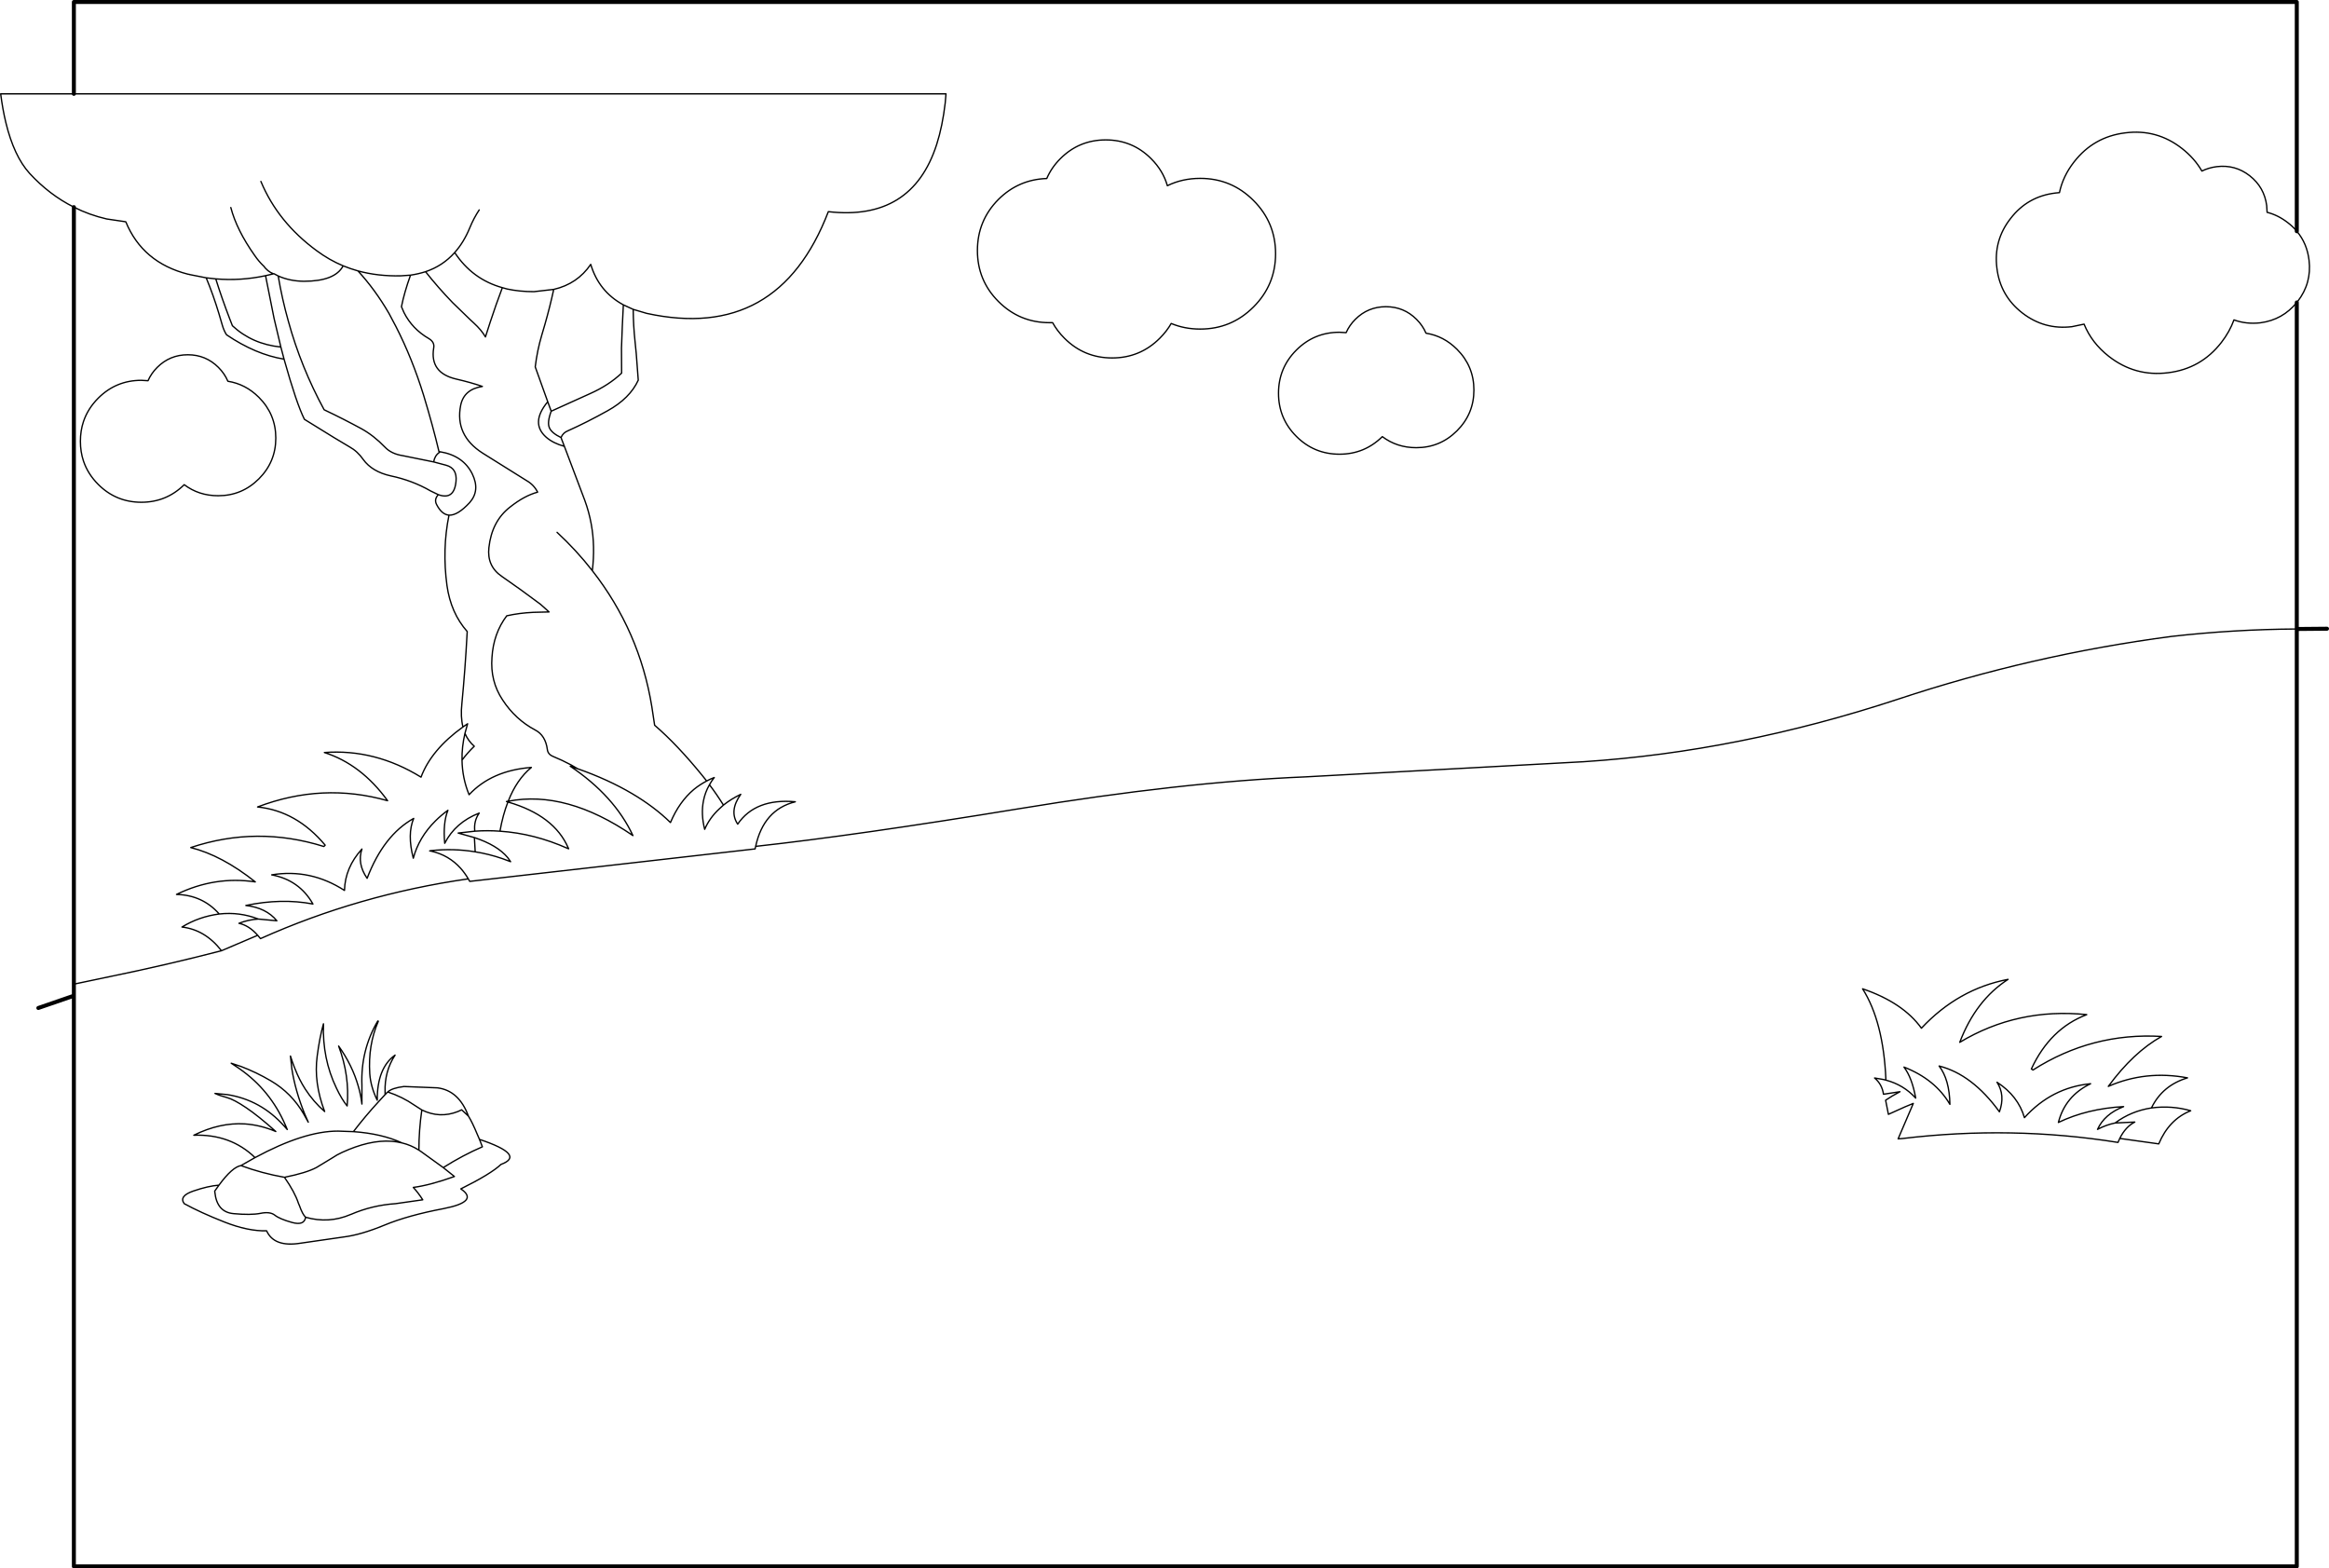 <?xml version="1.0" encoding="UTF-8" standalone="no"?>
<svg xmlns:xlink="http://www.w3.org/1999/xlink" height="589.1px" width="874.85px" xmlns="http://www.w3.org/2000/svg">
  <g transform="matrix(1.0, 0.0, 0.0, 1.0, 39.85, -10.0)">
    <path d="M150.95 311.2 L150.4 311.05 150.9 310.95 151.05 310.95 150.95 311.2" fill="url(#gradient0)" fill-rule="evenodd" stroke="none"/>
    <path d="M822.9 96.85 L822.9 10.75 -12.1 10.75 -12.1 45.25 M822.9 246.25 L822.9 123.6 M822.9 246.25 L834.25 246.15 M822.9 246.25 L822.9 598.35 -12.1 598.35 -12.1 384.0 -25.45 388.6 M-12.1 379.65 L-12.1 384.0 M-12.1 379.65 L-12.1 87.8" fill="none" stroke="#000000" stroke-linecap="round" stroke-linejoin="round" stroke-width="1.5"/>
    <path d="M822.9 123.6 Q817.6 130.15 809.2 131.25 803.9 131.85 799.3 130.15 797.7 134.6 794.55 138.65 786.9 148.5 774.55 150.0 762.15 151.55 752.3 143.85 745.85 138.8 743.0 131.75 L738.45 132.7 Q728.05 133.95 719.8 127.55 711.5 121.1 710.25 110.7 708.95 100.25 715.4 92.05 721.8 83.75 732.25 82.5 L733.75 82.35 Q735.05 76.15 739.25 70.8 746.6 61.35 758.5 59.9 770.35 58.4 779.75 65.75 784.5 69.45 787.25 74.25 789.75 73.0 792.8 72.6 799.75 71.75 805.2 76.0 810.7 80.3 811.6 87.25 L811.75 89.75 Q815.9 90.8 819.55 93.65 821.45 95.1 822.9 96.85 826.75 101.4 827.5 107.7 828.55 116.35 823.2 123.25 L822.9 123.6 M-12.1 45.25 L315.5 45.25 315.2 48.7 Q314.2 57.35 312.0 64.25 302.7 93.1 271.3 89.5 252.5 138.5 203.05 127.7 L198.0 126.2 Q198.05 132.3 198.7 138.35 L199.15 142.85 199.9 152.8 Q196.75 159.65 188.35 164.3 180.55 168.65 173.5 171.8 171.6 172.55 170.9 174.35 L171.05 174.8 172.15 177.65 179.8 197.9 Q181.4 202.25 182.25 206.9 183.75 215.2 182.65 224.35 200.4 247.05 205.0 275.45 L206.05 282.4 Q214.55 289.7 224.05 301.4 L225.6 303.35 Q226.95 302.6 228.45 302.05 227.4 303.35 226.65 304.75 229.45 308.45 231.9 312.4 234.7 310.15 238.4 308.35 233.95 314.6 237.25 319.55 243.9 309.8 258.9 311.15 247.0 314.1 244.0 327.9 281.9 323.75 343.0 313.75 404.1 303.7 450.5 301.8 L555.1 296.1 Q613.3 292.3 673.0 272.65 723.35 255.95 775.8 249.05 799.2 246.4 822.9 246.25 M771.05 439.65 L756.4 437.6 755.75 439.1 Q715.8 432.7 674.65 437.65 L673.15 437.75 678.85 424.45 Q677.25 425.0 669.5 428.55 L668.45 423.25 Q670.85 421.6 673.85 420.05 L667.65 421.0 Q667.1 417.2 664.3 414.9 L667.55 415.45 668.55 415.7 668.55 415.35 Q667.6 393.7 659.8 381.4 675.0 386.6 681.9 396.2 695.7 381.45 714.45 377.85 702.3 385.7 696.3 401.5 718.0 388.45 744.0 391.1 730.25 396.3 723.2 411.5 L723.8 411.9 Q746.0 397.75 772.1 399.3 761.55 405.2 752.1 418.05 766.15 411.9 781.85 414.85 772.45 417.65 768.3 426.15 775.9 425.15 783.05 427.2 774.9 430.45 771.05 439.65 M756.4 437.6 Q758.6 433.2 762.05 431.45 L754.65 431.8 Q751.25 432.5 748.05 434.2 750.7 428.4 757.85 425.65 744.2 426.4 733.35 431.6 735.9 421.65 745.45 417.05 730.8 418.5 720.6 429.8 718.2 421.6 710.3 416.5 713.45 421.35 711.2 427.6 701.0 413.55 688.55 410.4 692.45 415.5 692.6 424.8 687.1 415.4 675.35 410.8 678.4 414.85 679.75 422.45 675.2 417.45 668.55 415.7 M768.3 426.15 Q760.7 427.3 754.65 431.8 M507.45 141.2 Q513.8 147.55 513.8 156.5 513.8 165.45 507.45 171.8 501.1 178.15 492.15 178.15 484.9 178.15 479.4 174.0 472.7 180.6 463.3 180.6 453.8 180.6 447.1 173.9 440.4 167.2 440.4 157.7 440.4 148.2 447.1 141.5 453.8 134.8 463.3 134.8 L465.8 134.95 Q467.0 132.2 469.25 129.95 474.0 125.2 480.75 125.2 487.5 125.2 492.25 129.95 494.6 132.3 495.8 135.15 502.45 136.2 507.45 141.2 M431.0 85.3 Q439.3 93.6 439.3 105.3 439.3 117.0 431.0 125.3 422.7 133.6 411.0 133.6 405.1 133.6 400.1 131.5 398.4 134.45 395.8 137.05 388.4 144.45 377.9 144.45 367.4 144.45 360.0 137.05 357.25 134.3 355.55 131.2 L354.4 131.2 Q343.15 131.2 335.2 123.25 327.3 115.35 327.3 104.1 327.3 92.85 335.2 84.9 342.75 77.4 353.35 77.05 355.1 72.95 358.45 69.6 365.5 62.55 375.5 62.55 385.5 62.55 392.55 69.6 397.05 74.1 398.65 79.75 404.25 77.0 411.0 77.0 422.7 77.0 431.0 85.3 M140.15 88.85 Q138.1 91.95 136.6 95.6 134.35 101.05 130.95 104.85 137.55 114.9 148.85 118.05 L150.65 118.55 Q155.3 119.55 160.7 119.55 L168.15 118.7 Q177.05 116.65 182.05 109.3 185.1 119.5 194.3 124.5 L198.0 126.2 M168.15 118.7 Q166.7 125.35 164.85 131.8 L163.65 135.9 Q161.95 141.6 161.2 147.8 L165.9 160.9 167.2 164.45 181.8 157.85 Q188.85 154.7 193.65 150.15 L193.6 140.75 193.9 132.75 194.3 124.5 M167.2 164.45 Q165.6 168.75 166.55 170.75 167.45 172.7 170.9 174.35 M165.9 160.9 Q159.25 168.9 165.35 174.25 167.95 176.5 172.15 177.65 M-12.1 45.25 L-39.6 45.25 Q-38.85 51.1 -37.65 56.05 -34.6 68.65 -28.75 75.1 -21.3 83.2 -12.1 87.8 -6.3 90.75 0.25 92.25 L7.4 93.3 Q13.7 108.65 30.8 113.0 L31.25 113.05 31.25 113.1 37.6 114.35 41.2 114.75 Q50.6 115.55 59.9 113.55 L62.9 112.85 Q60.7 112.05 59.05 109.75 L59.0 109.75 Q57.3 108.1 55.85 106.0 49.05 96.4 46.85 87.95 M62.9 112.85 L63.05 112.8 64.65 113.65 Q69.0 115.6 74.3 115.65 86.0 115.65 89.05 109.85 83.8 107.65 79.15 104.2 64.55 93.5 58.15 78.15 M37.6 114.35 Q40.3 120.85 42.4 127.85 L43.6 131.95 Q44.25 134.25 45.25 135.75 56.15 143.15 66.85 144.9 L65.65 140.35 Q54.85 139.25 47.45 132.35 L46.4 129.65 Q43.5 122.1 41.2 114.75 M65.65 140.35 L63.1 129.6 59.9 113.55 M66.85 144.9 Q71.55 161.65 74.5 167.5 88.5 176.2 91.45 177.85 94.45 179.5 96.6 182.6 99.95 187.2 106.95 188.75 115.05 190.45 121.9 194.4 L124.8 195.8 Q130.8 197.95 131.45 190.75 131.9 185.9 127.75 184.75 L123.05 183.5 111.45 181.15 Q107.15 180.5 104.7 177.9 100.55 173.6 95.95 171.05 89.25 167.4 82.2 164.05 L81.9 163.9 Q73.2 147.9 68.45 130.6 66.1 122.25 64.65 113.65 M30.7 143.25 Q37.45 143.25 42.2 148.0 44.55 150.35 45.75 153.2 52.4 154.25 57.4 159.25 63.75 165.6 63.75 174.55 63.75 183.5 57.4 189.85 51.05 196.2 42.1 196.2 34.85 196.2 29.35 192.05 22.65 198.65 13.25 198.65 3.75 198.65 -2.95 191.95 -6.85 188.05 -8.5 183.15 -9.65 179.7 -9.65 175.75 -9.65 171.8 -8.5 168.35 -6.85 163.45 -2.95 159.55 3.75 152.85 13.25 152.85 L15.75 153.0 Q16.95 150.25 19.2 148.0 23.95 143.25 30.7 143.25 M130.95 104.85 Q126.45 109.9 120.0 112.05 124.7 118.0 130.15 123.65 L136.7 130.0 138.1 131.3 Q141.0 133.95 142.5 136.55 L144.3 130.95 Q146.4 124.55 148.85 118.05 M89.05 109.85 Q91.75 110.95 94.6 111.75 102.1 113.8 110.75 113.6 L114.35 113.35 Q117.35 112.9 120.0 112.05 M94.6 111.75 Q101.05 118.75 106.25 127.7 L108.85 132.6 Q114.95 144.5 119.3 158.55 122.8 170.1 125.05 179.65 L125.55 179.7 Q134.15 181.15 137.55 188.0 140.6 194.25 136.55 198.8 132.05 203.65 128.8 203.5 126.2 216.35 128.05 229.95 129.5 240.25 135.65 247.2 L135.6 248.1 Q134.9 261.3 133.65 274.25 133.1 279.25 134.05 283.05 L135.8 281.85 134.8 285.45 Q136.0 288.3 138.3 290.3 135.8 292.7 133.7 295.5 133.8 302.25 136.35 308.5 144.85 299.4 159.75 298.25 154.25 302.75 151.05 310.95 172.9 306.7 197.9 323.85 190.9 308.9 174.35 297.8 L177.15 298.75 174.65 297.3 Q171.5 295.6 167.85 294.1 165.95 293.3 165.75 291.5 165.05 286.2 161.2 284.2 153.75 280.25 148.95 272.9 144.25 265.85 144.95 256.95 145.5 247.9 150.5 241.3 155.15 240.25 160.45 240.0 L166.4 239.85 163.15 236.95 Q155.55 231.25 148.65 226.5 143.0 222.65 143.8 215.65 144.9 205.75 151.75 200.45 157.1 196.2 162.1 194.85 160.7 192.1 158.0 190.55 L141.45 180.2 Q130.95 173.5 133.2 162.2 134.45 156.2 141.35 155.15 137.05 153.65 131.6 152.4 121.55 150.1 123.05 140.75 123.5 138.5 121.2 137.15 115.0 133.55 111.9 127.4 L110.95 125.2 Q112.0 119.9 114.35 113.35 M125.55 179.7 L125.2 179.9 125.1 180.0 Q123.45 181.15 123.05 183.5 M128.8 203.5 Q126.1 203.25 124.2 199.6 123.1 197.6 124.8 195.8 M133.7 295.5 Q133.6 290.6 134.8 285.45 M244.0 327.9 L243.8 328.85 136.6 341.05 136.05 340.1 Q94.95 346.0 58.0 362.55 L56.95 361.3 43.35 367.1 Q22.5 372.5 1.25 376.85 L-12.1 379.65 M56.95 361.3 Q53.7 357.6 49.9 356.8 53.5 355.4 57.2 355.2 50.15 352.45 42.5 353.3 34.85 354.3 28.5 358.2 37.2 359.2 43.35 367.1 M57.2 355.2 L64.15 355.85 Q60.1 350.95 52.5 350.1 65.85 347.3 77.7 349.55 72.6 340.55 62.2 338.6 76.75 336.2 89.55 344.45 89.75 335.9 96.1 328.9 94.25 334.4 98.05 339.9 104.25 323.7 115.55 317.4 113.05 323.3 115.4 332.35 117.5 324.5 123.7 318.35 125.8 316.25 128.4 314.35 126.5 319.05 127.2 326.75 131.2 318.9 140.15 315.4 138.05 318.4 138.5 322.2 143.2 321.85 147.95 322.2 149.05 316.05 150.95 311.2 L150.4 311.05 150.9 310.95 151.05 310.95 150.95 311.2 151.0 311.25 Q168.4 316.3 173.65 328.6 L173.7 328.65 173.75 328.8 173.45 328.7 Q160.8 323.05 147.95 322.2 M134.05 283.05 Q122.15 291.6 118.3 301.9 101.05 291.25 82.0 292.65 95.8 297.05 105.75 310.75 81.3 303.8 56.9 313.1 71.55 314.6 82.3 327.45 L81.8 327.95 Q56.65 320.05 31.8 328.35 43.55 331.3 56.05 341.25 40.85 338.95 26.45 345.95 36.25 346.2 42.5 353.3 M138.5 322.2 L132.25 322.9 138.35 324.6 Q146.95 327.45 150.85 332.1 L151.95 333.65 148.85 332.5 Q143.75 330.75 138.65 329.95 130.5 328.6 122.15 329.5 L122.1 329.5 121.55 329.6 122.15 329.7 Q128.75 331.2 133.2 336.15 134.75 337.9 136.05 340.1 M138.35 324.6 L138.65 329.95 M102.05 393.5 Q95.6 404.45 96.1 417.6 L96.1 418.0 96.1 424.7 Q95.7 421.3 94.75 418.05 92.5 410.1 87.35 402.9 91.55 414.05 90.55 425.4 88.5 422.9 86.5 418.65 81.2 407.65 81.65 394.55 80.2 399.7 79.3 406.65 77.95 416.6 82.1 427.5 77.9 423.85 74.8 419.05 72.55 415.55 70.95 411.4 L70.8 411.05 Q69.95 408.9 69.25 406.65 L69.75 411.15 69.75 411.4 69.8 411.6 Q71.05 419.6 74.55 428.3 L75.95 431.5 74.25 428.45 Q69.75 420.6 61.95 416.0 56.45 412.75 50.5 410.5 L50.45 410.5 47.0 409.35 49.95 411.3 50.15 411.45 Q61.65 419.45 67.35 432.6 L68.05 434.25 66.95 433.0 66.85 432.9 Q58.1 423.15 45.6 421.15 L40.9 420.7 Q42.75 421.55 45.4 422.25 48.0 422.95 52.6 426.05 57.15 429.1 63.75 435.0 58.0 432.55 52.15 432.15 42.75 431.55 32.95 436.4 46.75 435.9 55.95 444.8 74.45 434.8 87.15 434.85 L92.9 435.05 Q97.55 429.0 102.4 423.75 L104.65 421.3 104.8 421.15 104.8 420.15 Q104.55 412.4 108.55 406.3 101.8 411.15 101.85 423.25 99.4 418.25 99.05 413.3 98.35 402.6 102.25 393.6 L102.25 393.55 102.05 393.5 M182.65 224.35 Q176.65 216.65 169.4 209.95 M231.9 312.4 L230.3 313.85 Q226.7 317.2 224.85 321.5 223.4 315.75 224.4 310.75 225.0 307.6 226.65 304.75 M225.6 303.35 Q223.0 304.7 220.75 306.55 215.25 311.2 212.0 318.95 205.9 313.0 197.6 308.1 188.65 302.8 177.15 298.75 M173.7 328.65 L173.45 328.7 M141.35 440.75 Q134.2 443.8 126.65 448.55 L130.85 451.9 Q121.6 455.2 115.4 456.0 117.25 458.0 118.95 460.65 L108.75 462.1 Q99.95 462.7 92.05 466.1 L91.9 466.15 Q83.65 469.7 74.95 467.2 74.45 470.45 69.8 469.15 65.15 467.85 63.35 466.4 61.55 465.0 57.95 465.75 54.35 466.45 47.9 465.85 41.6 465.3 40.85 457.75 L40.8 457.4 42.4 455.15 Q38.35 455.45 32.8 457.35 27.25 459.25 29.35 462.1 35.45 465.45 44.45 469.0 53.35 472.5 60.3 472.3 63.1 478.55 73.05 476.95 L89.35 474.6 Q95.75 473.8 104.6 470.15 113.4 466.5 126.85 463.95 140.3 461.3 133.25 456.55 144.55 450.95 148.35 447.35 157.85 443.85 140.25 437.95 L141.35 440.75 M136.1 429.2 Q132.55 419.6 124.45 418.6 L111.9 418.1 Q107.4 418.65 105.8 420.15 111.35 422.0 115.8 425.1 L118.6 426.9 Q125.3 430.2 132.15 427.5 L133.55 426.85 136.1 429.2 Q137.55 431.5 139.45 436.1 L140.25 437.95 M104.8 421.15 L105.3 420.65 105.3 420.6 105.8 420.15 M126.65 448.55 L118.2 442.45 117.5 442.0 Q114.55 440.1 111.2 439.3 103.45 437.35 93.55 440.85 91.15 441.7 88.65 442.85 86.75 443.7 84.75 445.05 L79.05 448.5 Q75.25 450.55 67.0 452.2 70.9 457.8 72.25 461.95 L72.65 462.9 Q73.8 466.15 74.95 467.2 M117.5 442.0 Q117.5 434.5 118.6 426.9 M92.9 435.05 Q103.55 435.8 111.2 439.3 M42.4 455.15 Q47.4 448.35 50.65 447.8 L55.95 444.8 M50.65 447.8 Q58.5 450.7 67.0 452.2" fill="none" stroke="#000000" stroke-linecap="round" stroke-linejoin="round" stroke-width="0.5"/>
  </g>
  <defs>
    <radialGradient cx="0" cy="0" gradientTransform="matrix(0.098, -0.026, 0.121, 0.453, 106.5, 188.6)" gradientUnits="userSpaceOnUse" id="gradient0" r="819.2" spreadMethod="pad">
      <stop offset="0.0" stop-color="#ca9662"/>
      <stop offset="1.0" stop-color="#d7b08a"/>
    </radialGradient>
  </defs>
</svg>
